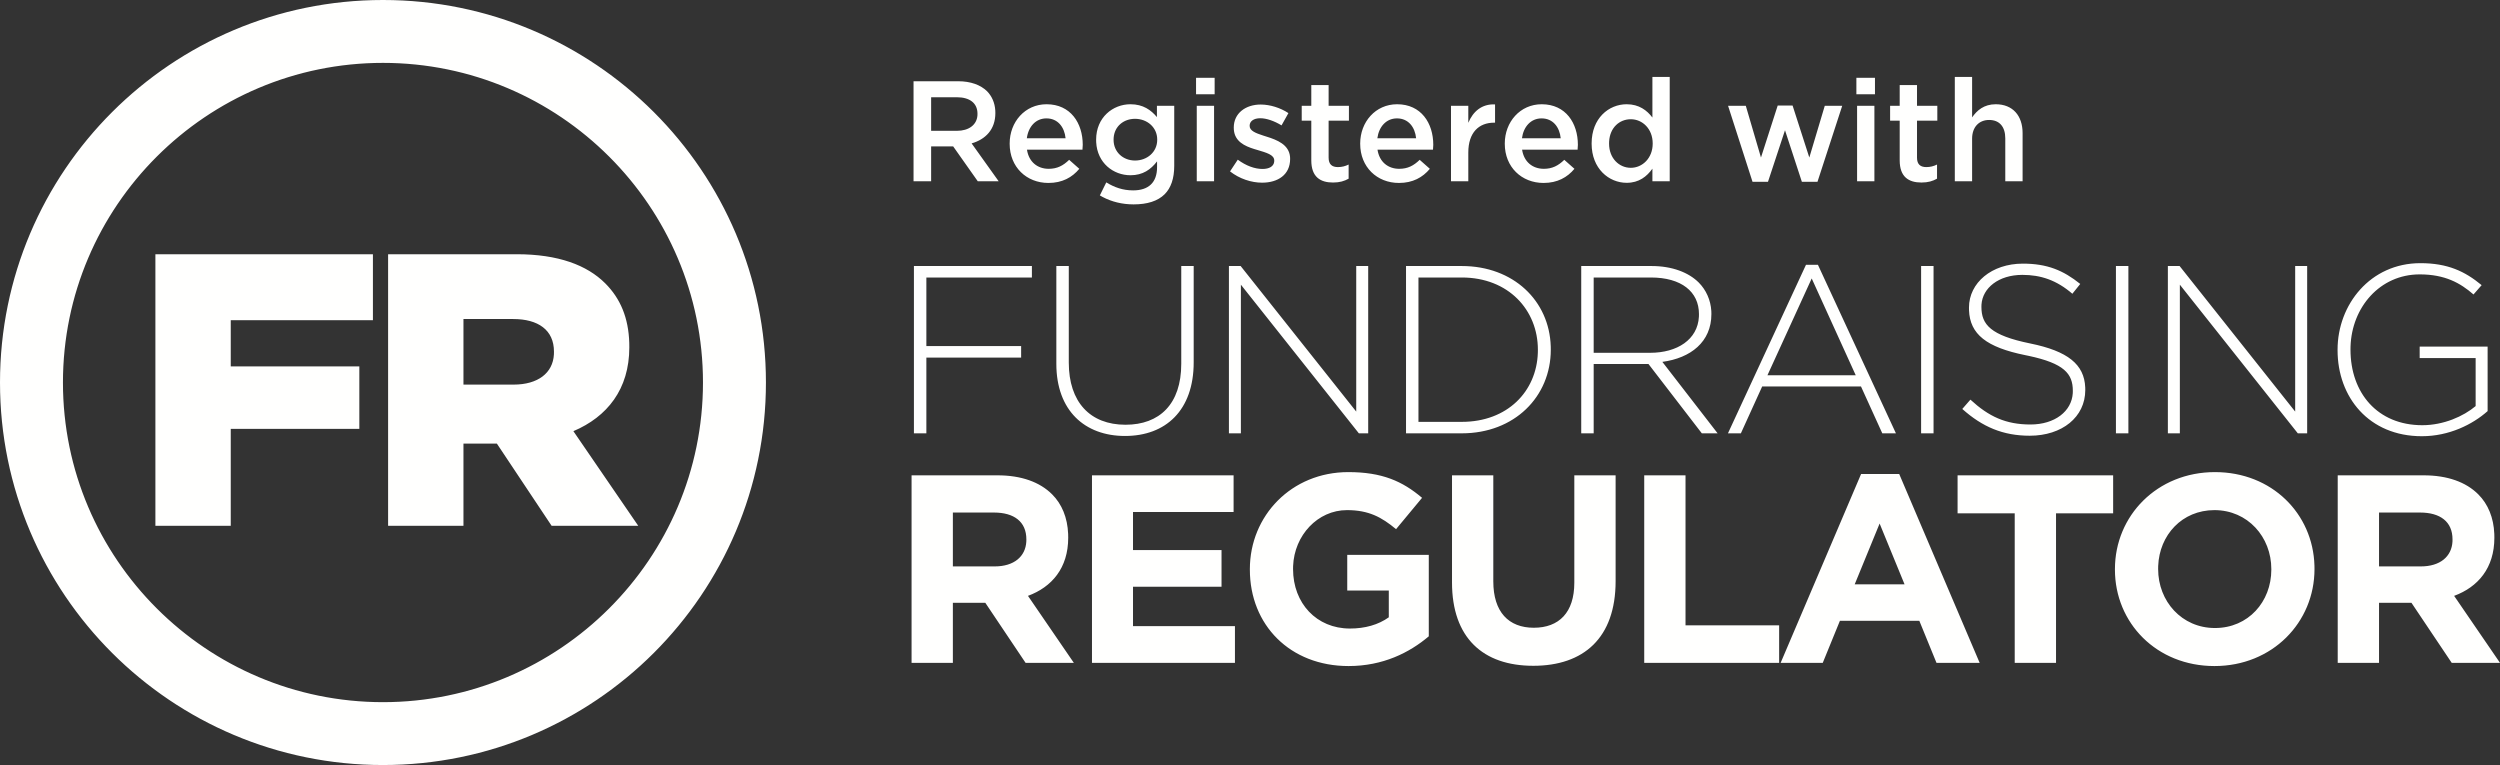 <?xml version="1.0" encoding="UTF-8"?> <svg xmlns="http://www.w3.org/2000/svg" xmlns:xlink="http://www.w3.org/1999/xlink" width="183px" height="56px" viewBox="0 0 183 56" version="1.1"><rect x="0" y="0" width="183" height="56" fill="#333333" stroke="none"/><title>Logo-FR-White</title><g id="Symbols" stroke="none" stroke-width="1" fill="none" fill-rule="evenodd"><g id="footer/DT" transform="translate(-977, -896)" fill="#FFFFFE"><g transform="translate(0, 464)" id="Useful-links-Copy-3"><g transform="translate(544, 384)"><g id="Logo-FR-White" transform="translate(433, 48)"><path d="M28.033,0 C43.515,0 56.066,12.536 56.066,28 C56.066,43.464 43.515,56 28.033,56 C12.551,56 0,43.464 0,28 C0,12.536 12.551,0 28.033,0 Z M28.033,4.603 C15.116,4.603 4.608,15.099 4.608,28 C4.608,40.902 15.116,51.398 28.033,51.398 C40.949,51.398 51.458,40.902 51.458,28 C51.458,15.099 40.949,4.603 28.033,4.603 Z M27.298,18.61 L27.298,23.438 L16.891,23.438 L16.891,26.818 L26.303,26.818 L26.303,31.391 L16.891,31.391 L16.891,38.491 L11.375,38.491 L11.375,18.61 L27.298,18.61 Z M37.821,18.61 C40.863,18.61 42.967,19.405 44.304,20.741 C45.414,21.849 46.008,23.267 46.062,25.093 L46.066,25.427 C46.066,28.494 44.446,30.51 41.972,31.561 L46.721,38.491 L40.38,38.491 L36.37,32.47 L33.925,32.47 L33.925,38.491 L28.409,38.491 L28.409,18.61 L37.821,18.61 Z M37.565,23.353 L33.925,23.353 L33.925,28.153 L37.593,28.153 C39.377,28.153 40.472,27.306 40.546,25.943 L40.55,25.739 C40.55,24.148 39.385,23.353 37.565,23.353 Z M66.899,19.473 L75.535,19.473 L75.535,20.313 L67.81,20.313 L67.81,25.334 L74.747,25.334 L74.747,26.175 L67.81,26.175 L67.81,31.72 L66.899,31.72 L66.899,19.473 Z M77.324,26.629 L77.324,19.473 L78.235,19.473 L78.235,26.541 C78.235,29.429 79.794,31.091 82.386,31.091 C84.873,31.091 86.468,29.586 86.468,26.629 L86.468,19.473 L87.378,19.473 L87.378,26.525 C87.378,30.041 85.329,31.913 82.35,31.913 C79.408,31.913 77.324,30.059 77.324,26.629 Z M89.957,19.473 L90.815,19.473 L99.276,30.128 L99.276,19.473 L100.152,19.473 L100.152,31.72 L99.469,31.72 L90.833,20.839 L90.833,31.72 L89.957,31.72 L89.957,19.473 Z M107.003,30.88 C110.345,30.88 112.48,28.651 112.57,25.817 L112.573,25.596 C112.573,22.693 110.418,20.313 107.003,20.313 L103.831,20.313 L103.831,30.88 L107.003,30.88 Z M102.921,19.473 L107.003,19.473 C110.781,19.473 113.416,22.015 113.515,25.364 L113.518,25.596 C113.518,29.043 110.855,31.72 107.003,31.72 L102.921,31.72 L102.921,19.473 Z M120.791,25.825 C122.778,25.825 124.271,24.854 124.36,23.183 L124.364,22.99 C124.364,21.346 123.068,20.313 120.844,20.313 L116.657,20.313 L116.657,25.825 L120.791,25.825 Z M115.746,19.473 L120.896,19.473 C122.403,19.473 123.611,19.946 124.346,20.68 C124.883,21.217 125.223,21.964 125.269,22.768 L125.274,22.99 C125.274,25.037 123.751,26.209 121.684,26.489 L125.73,31.72 L124.574,31.72 L120.669,26.646 L116.657,26.646 L116.657,31.72 L115.746,31.72 L115.746,19.473 Z M135.84,27.469 L132.617,20.383 L129.377,27.469 L135.84,27.469 Z M132.197,19.385 L133.073,19.385 L138.782,31.72 L137.784,31.72 L136.225,28.291 L128.991,28.291 L127.432,31.72 L126.486,31.72 L132.197,19.385 Z M140.625,31.72 L141.536,31.72 L141.536,19.473 L140.625,19.473 L140.625,31.72 Z M143.639,29.936 L144.234,29.254 C145.582,30.495 146.826,31.073 148.631,31.073 C150.409,31.073 151.646,30.109 151.727,28.78 L151.731,28.606 C151.731,27.347 151.086,26.602 148.496,26.048 L148.262,26 C145.405,25.422 144.198,24.464 144.132,22.71 L144.129,22.517 C144.129,20.698 145.793,19.298 148.071,19.298 C149.857,19.298 151.03,19.789 152.274,20.785 L151.697,21.503 C150.54,20.505 149.384,20.121 148.035,20.121 C146.293,20.121 145.123,21.083 145.044,22.299 L145.04,22.465 C145.04,23.76 145.706,24.547 148.613,25.142 C151.367,25.702 152.571,26.675 152.639,28.362 L152.642,28.553 C152.642,30.531 150.943,31.895 148.578,31.895 C146.616,31.895 145.11,31.248 143.639,29.936 Z M154.886,31.72 L155.798,31.72 L155.798,19.473 L154.886,19.473 L154.886,31.72 Z M158.688,19.473 L159.547,19.473 L168.007,30.128 L168.007,19.473 L168.884,19.473 L168.884,31.72 L168.2,31.72 L159.565,20.839 L159.565,31.72 L158.688,31.72 L158.688,19.473 Z M171.11,25.632 L171.11,25.596 C171.11,22.291 173.51,19.264 177.171,19.264 C179.168,19.264 180.429,19.858 181.656,20.873 L181.06,21.555 C180.096,20.716 178.976,20.085 177.12,20.085 C174.206,20.085 172.147,22.497 172.059,25.37 L172.056,25.596 C172.056,28.764 174.035,31.125 177.311,31.125 C178.87,31.125 180.324,30.478 181.217,29.725 L181.217,26.209 L177.12,26.209 L177.12,25.37 L182.094,25.37 L182.094,30.093 C180.991,31.073 179.274,31.931 177.277,31.931 C173.406,31.931 171.11,29.079 171.11,25.632 Z M72.814,41.461 C74.229,41.461 75.064,40.735 75.126,39.65 L75.13,39.48 C75.13,38.185 74.227,37.518 72.755,37.518 L69.75,37.518 L69.75,41.461 L72.814,41.461 Z M66.727,34.794 L73.01,34.794 C74.757,34.794 76.112,35.283 77.015,36.185 C77.733,36.902 78.14,37.895 78.188,39.082 L78.193,39.362 C78.193,41.579 76.995,42.971 75.247,43.617 L78.605,48.52 L75.072,48.52 L72.126,44.127 L69.75,44.127 L69.75,48.52 L66.727,48.52 L66.727,34.794 Z M79.933,34.794 L90.299,34.794 L90.299,37.48 L82.936,37.48 L82.936,40.265 L89.416,40.265 L89.416,42.951 L82.936,42.951 L82.936,45.834 L90.398,45.834 L90.398,48.52 L79.933,48.52 L79.933,34.794 Z M91.49,41.696 L91.49,41.657 C91.49,37.755 94.534,34.558 98.695,34.558 C101.17,34.558 102.662,35.224 104.095,36.441 L102.191,38.735 C101.13,37.852 100.187,37.341 98.598,37.341 C96.455,37.341 94.742,39.185 94.655,41.438 L94.652,41.657 C94.652,44.167 96.379,46.009 98.813,46.009 C99.914,46.009 100.895,45.735 101.66,45.186 L101.66,43.225 L98.618,43.225 L98.618,40.618 L104.587,40.618 L104.587,46.578 C103.173,47.775 101.229,48.755 98.716,48.755 C94.436,48.755 91.49,45.755 91.49,41.696 Z M106.287,42.637 L106.287,34.794 L109.31,34.794 L109.31,42.559 C109.31,44.794 110.43,45.951 112.275,45.951 C114.12,45.951 115.24,44.834 115.24,42.656 L115.24,34.794 L118.263,34.794 L118.263,42.539 C118.263,46.696 115.927,48.736 112.235,48.736 C108.545,48.736 106.287,46.677 106.287,42.637 Z M120.357,34.794 L123.38,34.794 L123.38,45.775 L130.233,45.775 L130.233,48.52 L120.357,48.52 L120.357,34.794 Z M139.021,34.695 L144.911,48.52 L141.751,48.52 L140.494,45.441 L134.682,45.441 L133.426,48.52 L130.343,48.52 L136.233,34.695 L139.021,34.695 Z M154.682,34.794 L154.682,37.577 L150.501,37.577 L150.501,48.52 L147.477,48.52 L147.477,37.577 L143.295,37.577 L143.295,34.794 L154.682,34.794 Z M137.588,38.323 L135.763,42.775 L139.414,42.775 L137.588,38.323 Z M166.261,41.696 L166.261,41.657 C166.261,39.303 164.532,37.341 162.098,37.341 C159.725,37.341 158.063,39.166 157.979,41.436 L157.976,41.657 C157.976,44.01 159.703,45.971 162.136,45.971 C164.572,45.971 166.261,44.049 166.261,41.696 Z M154.813,41.696 L154.813,41.657 C154.813,37.755 157.896,34.558 162.136,34.558 C166.303,34.558 169.312,37.603 169.418,41.408 L169.421,41.657 C169.421,45.559 166.338,48.755 162.098,48.755 C157.858,48.755 154.813,45.598 154.813,41.696 Z M177.207,41.461 C178.623,41.461 179.458,40.735 179.521,39.65 L179.524,39.48 C179.524,38.185 178.621,37.518 177.148,37.518 L174.145,37.518 L174.145,41.461 L177.207,41.461 Z M171.121,34.794 L177.404,34.794 C179.151,34.794 180.506,35.283 181.409,36.185 C182.127,36.902 182.535,37.895 182.583,39.082 L182.588,39.362 C182.588,41.579 181.39,42.971 179.642,43.617 L183,48.52 L179.465,48.52 L176.52,44.127 L174.145,44.127 L174.145,48.52 L171.121,48.52 L171.121,34.794 Z M70.044,9.576 C70.916,9.576 71.489,9.144 71.547,8.467 L71.552,8.331 C71.552,7.547 70.986,7.118 70.034,7.118 L68.159,7.118 L68.159,9.576 L70.044,9.576 Z M66.871,5.947 L70.138,5.947 C71.059,5.947 71.781,6.218 72.253,6.679 C72.606,7.04 72.819,7.522 72.855,8.086 L72.86,8.279 C72.86,9.481 72.138,10.203 71.122,10.496 L73.101,13.267 L71.572,13.267 L69.771,10.715 L68.159,10.715 L68.159,13.267 L66.871,13.267 L66.871,5.947 Z M78.001,10.12 C77.917,9.304 77.435,8.666 76.598,8.666 C75.823,8.666 75.278,9.262 75.164,10.12 L78.001,10.12 Z M73.907,10.527 L73.907,10.506 C73.907,8.928 75.027,7.631 76.608,7.631 C78.367,7.631 79.257,9.011 79.257,10.601 C79.257,10.715 79.247,10.831 79.236,10.956 L75.174,10.956 C75.31,11.856 75.949,12.357 76.765,12.357 C77.383,12.357 77.823,12.127 78.262,11.699 L79.006,12.357 C78.483,12.985 77.76,13.392 76.744,13.392 C75.143,13.392 73.907,12.231 73.907,10.527 Z M84.708,10.235 L84.708,10.213 C84.708,9.314 83.964,8.697 83.085,8.697 C82.247,8.697 81.581,9.247 81.519,10.085 L81.514,10.235 C81.514,11.134 82.216,11.751 83.085,11.751 C83.964,11.751 84.708,11.134 84.708,10.235 Z M80.509,14.303 L80.98,13.351 C81.577,13.717 82.195,13.936 82.948,13.936 C84.079,13.936 84.697,13.351 84.697,12.243 L84.697,11.813 C84.236,12.41 83.66,12.828 82.75,12.828 C81.496,12.828 80.321,11.931 80.241,10.41 L80.237,10.224 C80.237,8.593 81.462,7.631 82.75,7.631 C83.681,7.631 84.257,8.059 84.687,8.571 L84.687,7.745 L85.954,7.745 L85.954,12.138 C85.954,13.068 85.713,13.759 85.252,14.219 C84.75,14.721 83.975,14.961 82.98,14.961 C82.152,14.961 81.375,14.771 80.706,14.415 L80.509,14.303 Z M87.603,13.267 L88.87,13.267 L88.87,7.745 L87.603,7.745 L87.603,13.267 Z M87.551,6.898 L88.912,6.898 L88.912,5.695 L87.551,5.695 L87.551,6.898 Z M90.039,12.546 L90.605,11.688 C91.213,12.138 91.851,12.368 92.416,12.368 C92.922,12.368 93.229,12.17 93.27,11.848 L93.275,11.751 C93.275,11.322 92.689,11.175 92.039,10.977 L91.815,10.911 C91.102,10.691 90.387,10.352 90.318,9.495 L90.312,9.335 C90.312,8.289 91.181,7.652 92.28,7.652 C92.971,7.652 93.725,7.892 94.312,8.279 L93.809,9.178 C93.275,8.854 92.71,8.655 92.249,8.655 C91.757,8.655 91.474,8.886 91.474,9.199 L91.474,9.22 C91.474,9.574 91.922,9.747 92.464,9.922 L92.72,10.004 C93.488,10.243 94.35,10.587 94.431,11.477 L94.437,11.636 C94.437,12.796 93.537,13.372 92.385,13.372 C91.6,13.372 90.731,13.089 90.039,12.546 Z M95.987,11.741 L95.987,8.833 L95.286,8.833 L95.286,7.745 L95.987,7.745 L95.987,6.229 L97.255,6.229 L97.255,7.745 L98.741,7.745 L98.741,8.833 L97.255,8.833 L97.255,11.541 C97.255,12.033 97.506,12.231 97.935,12.231 C98.217,12.231 98.468,12.169 98.72,12.044 L98.72,13.079 C98.406,13.257 98.06,13.361 97.579,13.361 C96.647,13.361 95.987,12.954 95.987,11.741 Z M103.66,10.12 C103.576,9.304 103.095,8.666 102.257,8.666 C101.482,8.666 100.938,9.262 100.822,10.12 L103.66,10.12 Z M99.566,10.527 L99.566,10.506 C99.566,8.928 100.686,7.631 102.268,7.631 C104.026,7.631 104.916,9.011 104.916,10.601 C104.916,10.715 104.906,10.831 104.895,10.956 L100.833,10.956 C100.969,11.856 101.607,12.357 102.424,12.357 C103.042,12.357 103.482,12.127 103.921,11.699 L104.665,12.357 C104.141,12.985 103.419,13.392 102.403,13.392 C100.801,13.392 99.566,12.231 99.566,10.527 Z M106.213,7.745 L107.48,7.745 L107.48,8.99 C107.825,8.163 108.464,7.599 109.438,7.641 L109.438,8.98 L109.365,8.98 C108.254,8.98 107.48,9.701 107.48,11.165 L107.48,13.267 L106.213,13.267 L106.213,7.745 Z M114.245,10.12 C114.161,9.304 113.679,8.666 112.841,8.666 C112.067,8.666 111.522,9.262 111.407,10.12 L114.245,10.12 Z M110.15,10.527 L110.15,10.506 C110.15,8.928 111.271,7.631 112.852,7.631 C114.611,7.631 115.501,9.011 115.501,10.601 C115.501,10.715 115.49,10.831 115.48,10.956 L111.417,10.956 C111.553,11.856 112.192,12.357 113.009,12.357 C113.627,12.357 114.066,12.127 114.506,11.699 L115.249,12.357 C114.726,12.985 114.003,13.392 112.988,13.392 C111.386,13.392 110.15,12.231 110.15,10.527 Z M120.977,10.517 L120.977,10.496 C120.977,9.43 120.224,8.728 119.375,8.728 C118.544,8.728 117.847,9.341 117.788,10.355 L117.784,10.517 C117.784,11.583 118.517,12.284 119.375,12.284 C120.224,12.284 120.977,11.573 120.977,10.517 Z M116.507,10.517 L116.507,10.496 C116.507,8.666 117.753,7.631 119.072,7.631 C119.982,7.631 120.558,8.08 120.956,8.603 L120.956,5.633 L122.223,5.633 L122.223,13.267 L120.956,13.267 L120.956,12.347 C120.548,12.922 119.973,13.382 119.072,13.382 C117.774,13.382 116.507,12.347 116.507,10.517 Z M126.495,7.745 L127.793,7.745 L128.903,11.531 L130.128,7.725 L131.217,7.725 L132.442,11.531 L133.573,7.745 L134.85,7.745 L133.039,13.309 L131.897,13.309 L130.662,9.534 L129.416,13.309 L128.285,13.309 L126.495,7.745 Z M135.939,13.267 L137.206,13.267 L137.206,7.745 L135.939,7.745 L135.939,13.267 Z M135.887,6.898 L137.248,6.898 L137.248,5.695 L135.887,5.695 L135.887,6.898 Z M139.058,11.741 L139.058,8.833 L138.356,8.833 L138.356,7.745 L139.058,7.745 L139.058,6.229 L140.325,6.229 L140.325,7.745 L141.812,7.745 L141.812,8.833 L140.325,8.833 L140.325,11.541 C140.325,12.033 140.576,12.231 141.006,12.231 C141.288,12.231 141.54,12.169 141.791,12.044 L141.791,13.079 C141.477,13.257 141.132,13.361 140.65,13.361 C139.718,13.361 139.058,12.954 139.058,11.741 Z M143.092,5.633 L144.358,5.633 L144.358,8.593 C144.714,8.08 145.227,7.631 146.086,7.631 C147.332,7.631 148.054,8.467 148.054,9.742 L148.054,13.267 L146.787,13.267 L146.787,10.13 C146.787,9.272 146.358,8.781 145.604,8.781 C144.871,8.781 144.358,9.293 144.358,10.151 L144.358,13.267 L143.092,13.267 L143.092,5.633 Z" id="Shape"></path></g></g></g></g></g></svg> 